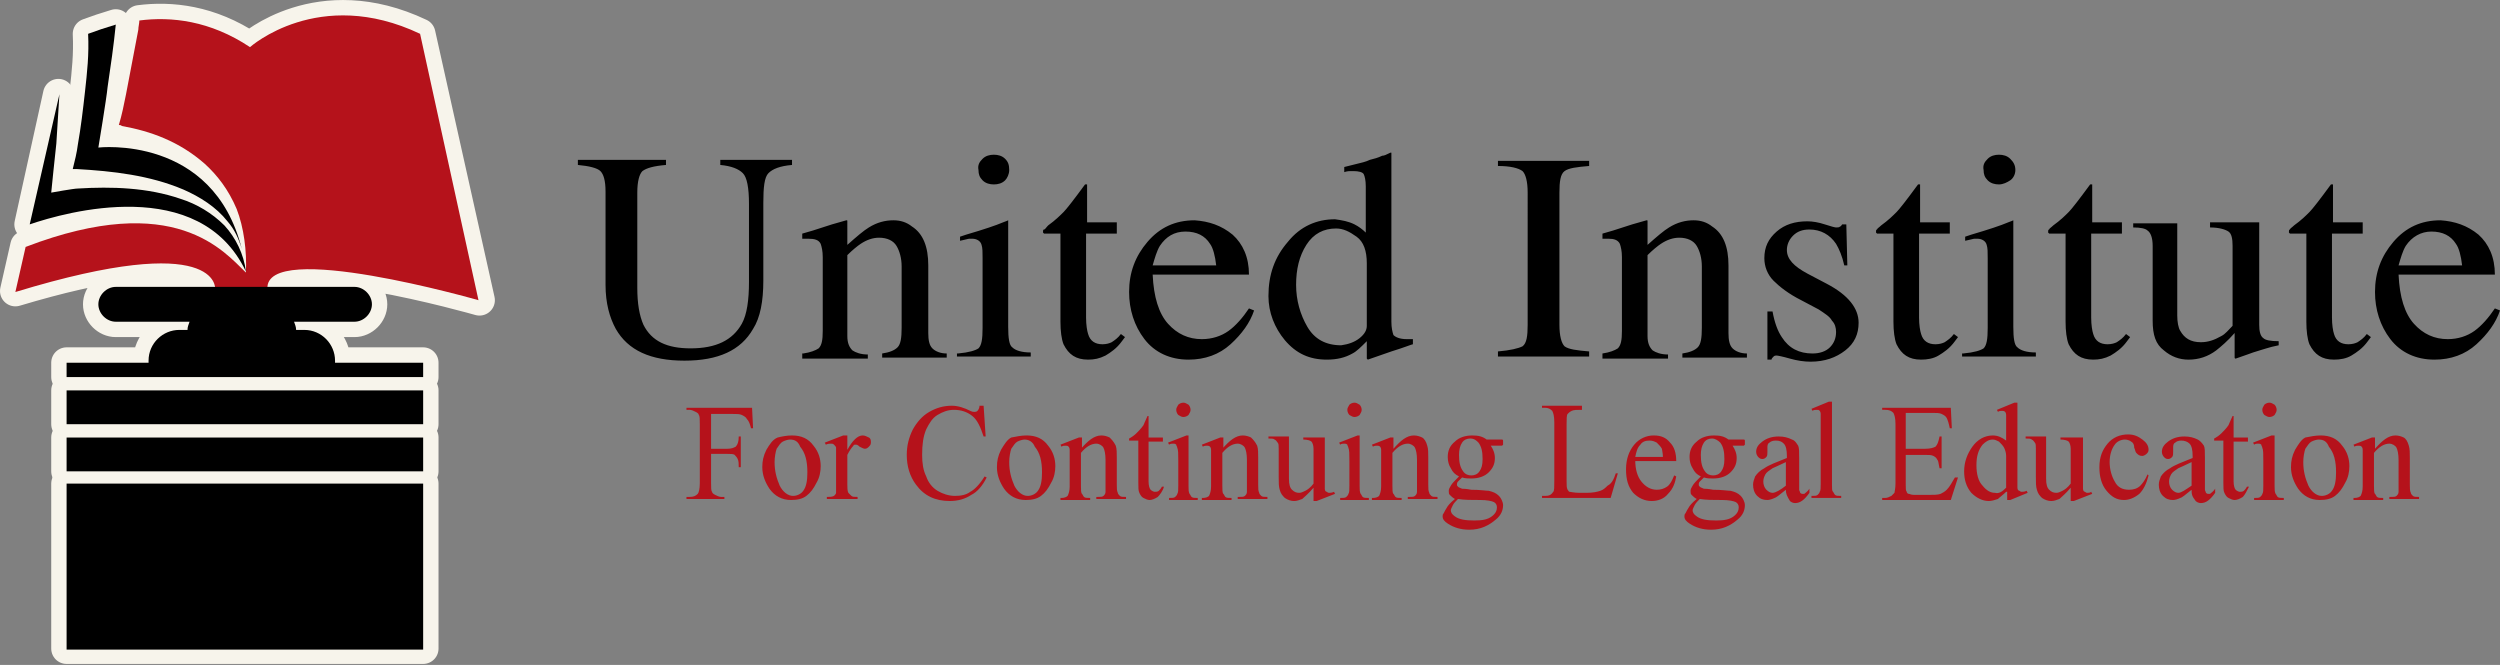 <svg version="1.1" id="Layer_1" xmlns="http://www.w3.org/2000/svg" x="0" y="0" viewBox="0 0 244 64.9" xml:space="preserve"><rect x="0" y="0" width="244" height="64.9" fill="#808080" stroke="none"/><style type="text/css">.st0{fill:#f7f4eb;stroke:#f7f4eb;stroke-width:3;stroke-linecap:round;stroke-linejoin:round}.st1{fill:#b5121b}</style><switch><g><g><g><path class="st0" d="M17.9 18.5c1.6.7 3.2 1.7 4.3 3.1.7.8 1.1 1.7 1.4 2.7-2.8-11.2-14-9.9-14-9.9s.8-4.8.9-5.9c.3-2 .6-4.1.8-6.1-1 .3-1.9.6-2.7.9.1 2-.1 3.8-.3 5.6-.2 1.8-.4 3.5-.7 5.2-.1.8-.3 1.6-.5 2.4h.4c3.5.2 7.1.6 10.4 2zM6.5 47.2h34.8v16.1H6.5zM6.5 38.1h34.8v3.3H6.5z"/><path class="st0" d="M32.7 35.2c0-1.6-1.3-3-3-3h-.8c0-.3-.1-.5-.2-.8h5.9c.9 0 1.7-.8 1.7-1.7 0-.9-.8-1.7-1.7-1.7h-8.4c.4-4.5 20.6 1.3 20.6 1.3L41 3.3c-9.9-4.7-16.6 1.3-16.6 1.3-3.9-2.6-7.7-3-10.8-2.6 0 .3-.1.6-.1.9l-1.2 6.3c-.2 1-.4 2-.7 3 .1 0 .2 0 .3.1 2.8.5 5.6 1.5 8.1 3.7 1.2 1.1 2.3 2.5 3.1 4.4.7 1.8 1 4.1.9 6.2-.3-1.7-1-3.3-2.2-4.6-1.2-1.2-2.7-2.1-4.3-2.6-3.2-1.1-6.7-1.2-10-1-.4 0-2.6.4-2.6.4s.4-4 .5-4.8l.3-4.8-2.8 12.7C6.4 20.7 19.5 17 24 26.5c-2.1-2-6.9-8.1-21.5-2.5l-1 4.4C19.2 23.1 20.9 27 21 28h-9.7c-.9 0-1.7.8-1.7 1.7 0 .9.8 1.7 1.7 1.7h7.2c-.1.3-.2.5-.2.8h-.8c-1.6 0-3 1.3-3 3v.2h-8v1.4h34.8v-1.4h-8.6v-.2zM6.5 42.7h34.8V46H6.5z"/></g><g><g><path d="M65 15.6v.5c-1.2.1-1.9.3-2.3.6-.3.3-.5 1-.5 2.1v9.3c0 1.5.2 2.7.6 3.6.8 1.6 2.3 2.3 4.6 2.3 2.5 0 4.1-.8 5-2.4.5-.9.7-2.3.7-4.1v-7.6c0-1.6-.2-2.6-.6-3-.4-.4-1.1-.7-2.2-.8v-.5h7v.5c-1.2.1-1.9.4-2.3.8-.4.4-.5 1.4-.5 2.9v7.6c0 2-.3 3.6-1 4.7-1.2 2.1-3.4 3.1-6.7 3.1-3.3 0-5.5-1-6.7-3.1-.6-1.1-1-2.5-1-4.3v-9.1c0-1.1-.2-1.7-.5-2-.3-.3-1.1-.5-2.2-.6v-.5H65zM78.4 34.5c.7-.1 1.2-.3 1.5-.5.3-.3.4-.8.4-1.7v-7.2c0-.6-.1-1-.2-1.3-.2-.4-.6-.5-1.2-.5h-.6v-.5c.4-.1 1.4-.4 2.9-.9l1.4-.4c.1 0 .1 0 .1.1V23.9c.9-.8 1.6-1.4 2.1-1.7.8-.5 1.6-.7 2.4-.7.7 0 1.3.2 1.8.6 1.1.7 1.6 2 1.6 3.8v6.6c0 .7.1 1.2.4 1.5.3.3.8.5 1.4.5v.4h-6.3v-.4c.7-.1 1.2-.3 1.5-.6.3-.3.4-.9.4-1.9v-6c0-.8-.2-1.5-.5-2s-.9-.8-1.7-.8c-.6 0-1.2.2-1.8.6-.3.2-.8.6-1.3 1.1v7.9c0 .7.2 1.1.5 1.4.3.2.8.4 1.5.4v.4h-6.4v-.5zM93.5 34.5c1.1-.1 1.7-.3 2-.5.3-.3.4-.9.4-2v-6.8c0-.6 0-1-.1-1.3-.1-.4-.5-.6-.9-.6h-.3c-.1 0-.4.1-.9.2v-.4l.6-.2c1.7-.5 2.9-.9 3.6-1.2.3-.1.5-.2.5-.2V31.9c0 1.1.1 1.8.4 2 .3.3.9.5 1.8.5v.4h-7.2v-.3zm2.4-19c.3-.3.7-.4 1.1-.4.4 0 .8.1 1.1.4.3.3.4.6.4 1.1 0 .4-.2.8-.4 1-.3.3-.7.4-1.1.4-.4 0-.8-.1-1.1-.4s-.4-.6-.4-1c-.1-.5.1-.8.4-1.1zM109 21.8v1h-3V31c0 .7.1 1.3.2 1.6.2.7.7 1 1.4 1 .4 0 .7-.1.9-.2.3-.2.6-.4.9-.8l.4.3-.3.4c-.5.7-1.1 1.1-1.6 1.4-.6.3-1.1.4-1.7.4-1.2 0-1.9-.5-2.4-1.5-.2-.5-.3-1.3-.3-2.2v-8.6h-1.6l-.1-.1v-.1c0-.1 0-.2.1-.2s.2-.2.4-.4c.7-.5 1.2-1 1.5-1.3.3-.3 1-1.2 2.1-2.7h.2v3.7h2.9zM120.3 22.9c1 .9 1.6 2.2 1.6 3.9h-9.4c.1 2.2.6 3.8 1.5 4.8s2 1.5 3.3 1.5c1 0 1.9-.3 2.6-.8.7-.5 1.4-1.3 2-2.2l.5.2c-.4 1.2-1.2 2.3-2.3 3.3-1.1 1-2.5 1.5-4.1 1.5-1.8 0-3.3-.7-4.3-2s-1.5-2.9-1.5-4.6c0-1.9.6-3.5 1.8-4.9 1.2-1.4 2.7-2.1 4.6-2.1 1.4.1 2.6.5 3.7 1.4zm-7.1 1.1c-.3.5-.5 1.2-.7 1.9h6.2c-.1-.9-.3-1.7-.6-2.1-.5-.8-1.3-1.2-2.4-1.2-1.1 0-1.9.5-2.5 1.4zM132.2 21.9c.4.2.8.5 1.1.8v-4.5c0-.6-.1-1-.2-1.2-.1-.2-.5-.3-1-.3h-.3c-.1 0-.3 0-.6.1v-.5l1.2-.3c.4-.1.9-.2 1.3-.4.4-.1.8-.2 1.2-.4.2 0 .4-.1.8-.3h.1v16.5c0 .6.1 1 .2 1.3.2.2.6.4 1.3.4h.6v.5c-.1 0-.8.3-2.1.7l-2.3.8-.1-.1v-1.7c-.6.6-1 1-1.4 1.2-.7.4-1.5.6-2.5.6-1.7 0-3-.6-4.1-1.9-1-1.2-1.6-2.7-1.6-4.3 0-2.1.6-3.8 1.9-5.3 1.2-1.5 2.8-2.2 4.6-2.2.7.1 1.3.2 1.9.5zm.5 11.1c.5-.4.7-.8.7-1.2v-6.1c0-1.2-.3-2.1-1-2.6s-1.3-.8-2-.8c-1.2 0-2.2.5-2.9 1.6-.7 1.1-1 2.4-1 3.9s.4 2.9 1.1 4.1c.7 1.2 1.8 1.8 3.3 1.8.7-.1 1.3-.3 1.8-.7zM146.2 34.3c1.2-.1 2-.3 2.4-.5.4-.3.5-1 .5-2.1V18.8c0-1.1-.2-1.8-.5-2.1-.4-.3-1.2-.5-2.4-.5v-.5h8.9v.5c-1.2.1-2 .2-2.4.5-.4.3-.5 1-.5 2.1v12.9c0 1.1.2 1.8.5 2.1.4.3 1.2.4 2.4.5v.5h-8.9v-.5zM156.4 34.5c.7-.1 1.2-.3 1.5-.5.3-.3.4-.8.4-1.7v-7.2c0-.6-.1-1-.2-1.3-.2-.4-.6-.5-1.1-.5h-.6v-.5c.4-.1 1.4-.4 2.9-.9l1.4-.4c.1 0 .1 0 .1.1V23.9c.9-.8 1.6-1.4 2.1-1.7.8-.5 1.6-.7 2.4-.7.7 0 1.3.2 1.8.6 1.1.7 1.6 2 1.6 3.8v6.6c0 .7.1 1.2.4 1.5.3.3.8.5 1.4.5v.4h-6.3v-.4c.7-.1 1.2-.3 1.5-.6.3-.3.4-.9.4-1.9v-6c0-.8-.2-1.5-.5-2s-.9-.8-1.7-.8c-.6 0-1.2.2-1.8.6-.3.2-.8.6-1.3 1.1v7.9c0 .7.2 1.1.5 1.4.3.2.8.4 1.5.4v.4h-6.4v-.5zM172.5 30.4h.5c.2 1.1.5 1.9.9 2.5.7 1.1 1.7 1.6 3 1.6.7 0 1.3-.2 1.7-.6.4-.4.6-.9.6-1.5 0-.4-.1-.8-.4-1.1-.2-.4-.7-.7-1.3-1.1l-1.7-.9c-1.2-.6-2.1-1.3-2.7-1.9-.6-.6-.9-1.4-.9-2.2 0-1.1.4-1.9 1.2-2.6.8-.7 1.8-1 3-1 .5 0 1.1.1 1.7.3.6.2 1 .3 1.1.3.2 0 .3 0 .4-.1.1 0 .1-.1.2-.2h.4l.1 4h-.3c-.2-.9-.5-1.6-.8-2.1-.6-.9-1.5-1.4-2.6-1.4-.7 0-1.2.2-1.6.6-.4.4-.6.9-.6 1.4 0 .9.7 1.6 2 2.3l1.9 1c2.1 1.1 3.1 2.4 3.1 3.8 0 1.1-.4 2-1.3 2.7-.9.7-2 1.1-3.4 1.1-.6 0-1.3-.1-2-.3-.7-.2-1.2-.3-1.3-.3-.1 0-.2 0-.3.1-.1.1-.2.2-.2.3h-.4v-4.7zM190.3 21.8v1h-3V31c0 .7.1 1.3.2 1.6.2.7.7 1 1.4 1 .4 0 .7-.1.9-.2.3-.2.6-.4.9-.8l.4.3-.3.4c-.5.7-1.1 1.1-1.6 1.4s-1.1.4-1.7.4c-1.2 0-1.9-.5-2.4-1.5-.2-.5-.3-1.3-.3-2.2v-8.6h-1.6l-.1-.1v-.1c0-.1 0-.2.1-.2 0-.1.2-.2.4-.4.7-.5 1.2-1 1.5-1.3.3-.3 1-1.2 2.1-2.7h.2v3.7h2.9zM191.6 34.5c1.1-.1 1.7-.3 2-.5.3-.3.4-.9.4-2v-6.8c0-.6 0-1-.1-1.3-.1-.4-.5-.6-.9-.6h-.3c-.1 0-.4.1-.9.2v-.4l.6-.2c1.7-.5 2.9-.9 3.6-1.2.3-.1.5-.2.5-.2V31.9c0 1.1.1 1.8.4 2 .3.3.9.5 1.8.5v.4h-7.2v-.3zm2.4-19c.3-.3.7-.4 1.1-.4.4 0 .8.1 1.1.4.3.3.5.6.5 1.1 0 .4-.2.8-.5 1s-.7.4-1.1.4c-.4 0-.8-.1-1.1-.4-.3-.3-.4-.6-.4-1-.1-.5.1-.8.4-1.1zM207.1 21.8v1h-3V31c0 .7.1 1.3.2 1.6.2.7.7 1 1.4 1 .4 0 .7-.1.9-.2.3-.2.6-.4.9-.8l.4.3-.3.4c-.5.7-1.1 1.1-1.6 1.4-.6.3-1.1.4-1.7.4-1.2 0-1.9-.5-2.4-1.5-.2-.5-.3-1.3-.3-2.2v-8.6H200l-.1-.1v-.1c0-.1 0-.2.1-.2 0-.1.2-.2.4-.4.7-.5 1.2-1 1.5-1.3s1-1.2 2.1-2.7h.2v3.7h2.9zM212.5 21.7v9.1c0 .6.1 1.2.3 1.5.4.7 1 1.1 2 1.1.7 0 1.3-.2 2-.6.4-.2.7-.6 1.1-1V24c0-.7-.1-1.2-.4-1.4-.3-.2-.9-.4-1.8-.4v-.5h4.8v10c0 .6.1 1.1.4 1.3.2.2.7.3 1.5.3v.4c-.5.1-.9.2-1.2.3-.3.1-.7.2-1.3.4-.3.1-.8.3-1.7.6 0 0-.1 0-.1-.1v-2.4c-.7.8-1.3 1.3-1.8 1.7-.8.6-1.7.9-2.7.9-.9 0-1.7-.3-2.4-.9-.8-.6-1.1-1.5-1.1-2.9V24c0-.8-.2-1.3-.5-1.5-.2-.2-.7-.3-1.4-.3v-.4h4.3zM230.6 21.8v1h-3V31c0 .7.1 1.3.2 1.6.2.7.7 1 1.4 1 .4 0 .7-.1.9-.2.3-.2.6-.4.9-.8l.4.3-.3.4c-.5.7-1.1 1.1-1.6 1.4s-1.1.4-1.7.4c-1.2 0-1.9-.5-2.4-1.5-.2-.5-.3-1.3-.3-2.2v-8.6h-1.6l-.1-.1v-.1c0-.1 0-.2.1-.2 0-.1.2-.2.4-.4.7-.5 1.2-1 1.5-1.3s1-1.2 2.1-2.7h.2v3.7h2.9zM241.9 22.9c1 .9 1.6 2.2 1.6 3.9h-9.4c.1 2.2.6 3.8 1.5 4.8s2 1.5 3.3 1.5c1 0 1.9-.3 2.6-.8.7-.5 1.4-1.3 2-2.2l.5.2c-.4 1.2-1.2 2.3-2.3 3.3-1.1 1-2.5 1.5-4.1 1.5-1.8 0-3.3-.7-4.3-2s-1.5-2.9-1.5-4.6c0-1.9.6-3.5 1.8-4.9 1.2-1.4 2.7-2.1 4.6-2.1 1.4.1 2.6.5 3.7 1.4zm-7.1 1.1c-.3.5-.5 1.2-.7 1.9h6.2c-.1-.9-.3-1.7-.6-2.1-.5-.8-1.3-1.2-2.4-1.2-1 0-1.9.5-2.5 1.4z"/></g><g><path class="st1" d="M69.4 40.3v3.5H71c.4 0 .6-.1.8-.2.2-.2.3-.5.3-1h.2v3h-.2c0-.3 0-.6-.1-.8-.1-.2-.2-.3-.3-.4-.1-.1-.4-.1-.7-.1h-1.6v2.8c0 .5 0 .8.1.9 0 .1.1.2.3.3.2.1.4.2.6.2h.3v.2H67v-.2h.3c.4 0 .6-.1.8-.3.1-.1.2-.5.2-1v-5.8c0-.5 0-.8-.1-.9 0-.1-.1-.2-.3-.3-.2-.1-.4-.2-.6-.2H67v-.2h6.4l.1 2h-.2c-.1-.4-.2-.7-.4-.9-.1-.2-.3-.3-.5-.4-.2-.1-.5-.1-1-.1h-2zM77.3 42.5c.9 0 1.6.3 2.1 1 .5.6.7 1.3.7 2 0 .5-.1 1.1-.4 1.6-.3.6-.6 1-1 1.3-.4.3-.9.4-1.5.4-.9 0-1.6-.4-2.1-1.1-.4-.6-.7-1.3-.7-2.1 0-.6.1-1.1.4-1.7.3-.5.6-1 1.1-1.2.4-.1.9-.2 1.4-.2zm-.2.4c-.2 0-.5.1-.7.2-.2.1-.4.4-.6.7-.1.3-.2.8-.2 1.3 0 .9.2 1.6.5 2.3.3.6.8 1 1.3 1 .4 0 .8-.2 1-.5.3-.4.4-1 .4-1.8 0-1.1-.2-1.9-.7-2.5-.2-.5-.5-.7-1-.7zM82.7 42.5v1.4c.5-.9 1-1.4 1.5-1.4.2 0 .4.1.6.2.2.1.2.3.2.5s-.1.3-.2.4c-.1.1-.2.2-.4.2-.1 0-.3-.1-.5-.2-.2-.2-.3-.2-.4-.2-.1 0-.2 0-.2.1-.2.2-.4.5-.6.9v2.9c0 .3 0 .6.1.8l.3.3c.1.1.3.1.6.1v.2h-3v-.2c.3 0 .5 0 .7-.1.1-.1.2-.2.2-.3V45v-1.3c0-.1-.1-.2-.2-.3-.1-.1-.2-.1-.3-.1-.1 0-.3 0-.5.1l-.1-.2 1.8-.7h.4zM96 39.6l.2 3H96c-.3-.9-.6-1.6-1.1-2-.5-.4-1.1-.6-1.8-.6-.6 0-1.1.2-1.6.5s-.8.8-1.1 1.4c-.3.7-.4 1.5-.4 2.5 0 .8.1 1.5.4 2.1.2.6.6 1.1 1.1 1.4.5.3 1.1.5 1.7.5.6 0 1.1-.1 1.5-.4.4-.2.9-.7 1.4-1.5l.2.1c-.4.8-.9 1.4-1.5 1.7-.6.4-1.3.6-2.1.6-1.4 0-2.5-.5-3.3-1.6-.6-.8-.9-1.8-.9-2.9 0-.9.2-1.7.6-2.5.4-.7.9-1.3 1.6-1.7.7-.4 1.4-.6 2.2-.6.6 0 1.2.2 1.8.5.2.1.3.1.4.1.1 0 .2 0 .3-.1.1-.1.2-.3.2-.5h.4zM100.2 42.5c.9 0 1.6.3 2.1 1 .5.6.7 1.3.7 2 0 .5-.1 1.1-.4 1.6-.3.6-.6 1-1 1.3-.4.3-.9.4-1.5.4-.9 0-1.6-.4-2.1-1.1-.4-.6-.7-1.3-.7-2.1 0-.6.1-1.1.4-1.7.3-.5.6-1 1-1.2.5-.1 1-.2 1.5-.2zm-.2.4c-.2 0-.5.1-.7.2-.2.1-.4.4-.6.7-.1.3-.2.8-.2 1.3 0 .9.2 1.6.5 2.3.3.6.8 1 1.3 1 .4 0 .8-.2 1-.5.3-.4.4-1 .4-1.8 0-1.1-.2-1.9-.7-2.5-.2-.5-.6-.7-1-.7zM105.5 43.8c.7-.8 1.3-1.3 2-1.3.3 0 .6.1.8.2.2.2.4.4.6.8.1.3.1.7.1 1.2v2.6c0 .4 0 .6.1.8 0 .1.1.2.2.3.1.1.3.1.6.1v.2H107v-.2h.1c.3 0 .5 0 .6-.1.1-.1.2-.2.2-.4v-3.1c0-.6-.1-1-.2-1.2-.1-.2-.4-.4-.7-.4-.5 0-1 .3-1.5.9v3.2c0 .4 0 .7.1.8.1.1.1.2.2.3.1.1.3.1.6.1v.2h-2.9v-.2h.1c.3 0 .5-.1.6-.2.1-.2.2-.5.2-.9v-2.3-1.3c0-.2-.1-.3-.1-.3-.1-.1-.2-.1-.3-.1-.1 0-.3 0-.4.1l-.1-.2 1.8-.7h.3v1.1zM112.1 40.7v2h1.4v.4h-1.4V47c0 .4.1.7.2.8.1.1.3.2.4.2.1 0 .3 0 .4-.1.1-.1.2-.2.3-.4h.2c-.1.4-.4.8-.6 1-.3.2-.6.3-.8.3-.2 0-.4-.1-.6-.2-.2-.1-.3-.3-.4-.5-.1-.2-.1-.5-.1-1V43h-.9v-.2c.2-.1.5-.3.7-.5.2-.2.5-.5.7-.8.1-.2.2-.5.4-.9h.1zM116 42.5v4.9c0 .4 0 .6.1.8.1.1.1.2.2.3.1.1.3.1.6.1v.2h-2.8v-.2c.3 0 .5 0 .6-.1.1-.1.2-.2.2-.3.1-.1.1-.4.1-.8V45c0-.7 0-1.1-.1-1.3 0-.1-.1-.2-.1-.3-.1-.1-.2-.1-.3-.1-.1 0-.3 0-.4.1l-.1-.2 1.8-.7h.2zm-.5-3.2c.2 0 .3.1.5.2.1.1.2.3.2.5s-.1.3-.2.5c-.1.1-.3.2-.5.2s-.3-.1-.5-.2c-.1-.1-.2-.3-.2-.5s.1-.3.2-.5c.1-.1.3-.2.5-.2zM119.3 43.8c.7-.8 1.3-1.3 2-1.3.3 0 .6.1.8.2.2.2.4.4.6.8.1.3.1.7.1 1.2v2.6c0 .4 0 .6.1.8 0 .1.1.2.2.3.1.1.3.1.6.1v.2h-2.9v-.2h.1c.3 0 .5 0 .6-.1.1-.1.2-.2.2-.4v-3.1c0-.6-.1-1-.2-1.2-.1-.2-.4-.4-.7-.4-.5 0-1 .3-1.5.9v3.2c0 .4 0 .7.1.8.1.1.1.2.2.3.1.1.3.1.6.1v.2h-2.9v-.2h.1c.3 0 .5-.1.6-.2.1-.2.2-.5.2-.9v-2.3-1.3c0-.2-.1-.3-.1-.3-.1-.1-.2-.1-.3-.1-.1 0-.3 0-.4.1l-.1-.2 1.8-.7h.3v1.1zM129.3 42.7v5c0 .2.1.3.2.3.1.1.2.1.2.1.1 0 .3 0 .5-.1l.1.2-1.8.7h-.3v-1.3c-.5.6-.9.9-1.1 1.1-.3.1-.5.2-.8.2-.3 0-.6-.1-.9-.3-.2-.2-.4-.4-.5-.8-.1-.3-.1-.7-.1-1.3v-2.7c0-.3 0-.5-.1-.6-.1-.1-.1-.2-.3-.3-.1-.1-.3-.1-.6-.1v-.2h2v4.1c0 .6.1.9.3 1.1.2.2.4.3.7.3.2 0 .4-.1.6-.2.2-.1.5-.3.8-.7v-3.4c0-.3-.1-.6-.2-.7-.1-.1-.4-.2-.8-.2v-.2h2.1zM132.7 42.5v4.9c0 .4 0 .6.1.8.1.1.1.2.2.3.1.1.3.1.6.1v.2h-2.8v-.2c.3 0 .5 0 .6-.1.1-.1.2-.2.2-.3.1-.1.1-.4.1-.8V45c0-.7 0-1.1-.1-1.3 0-.1-.1-.2-.1-.3-.1-.1-.2-.1-.3-.1-.1 0-.3 0-.4.1l-.1-.2 1.8-.7h.2zm-.5-3.2c.2 0 .3.1.5.2.1.1.2.3.2.5s-.1.3-.2.5c-.1.1-.3.2-.5.2s-.3-.1-.5-.2c-.1-.1-.2-.3-.2-.5s.1-.3.2-.5c.1-.1.3-.2.5-.2zM136 43.8c.7-.8 1.3-1.3 2-1.3.3 0 .6.1.8.2s.4.4.5.8c.1.3.1.7.1 1.2v2.6c0 .4 0 .6.1.8 0 .1.1.2.2.3.1.1.3.1.6.1v.2h-2.9v-.2h.1c.3 0 .5 0 .6-.1.1-.1.2-.2.2-.4v-3.1c0-.6-.1-1-.2-1.2-.1-.2-.4-.4-.7-.4-.5 0-1 .3-1.5.9v3.2c0 .4 0 .7.1.8.1.1.1.2.2.3.1.1.3.1.6.1v.2h-2.9v-.2h.1c.3 0 .5-.1.6-.2.1-.2.2-.5.2-.9v-2.3-1.3c0-.2-.1-.3-.1-.3-.1-.1-.2-.1-.3-.1-.1 0-.3 0-.4.1l-.1-.2 1.8-.7h.3v1.1zM142.4 46.5c-.4-.2-.6-.4-.8-.8-.2-.3-.3-.7-.3-1.1 0-.6.2-1.1.7-1.5.4-.4 1-.6 1.7-.6.6 0 1 .1 1.4.4h1.5s.1 0 .1.1v.4l-.1.1h-1.1c.2.3.4.7.4 1.2 0 .6-.2 1-.6 1.4-.4.4-1 .6-1.7.6-.3 0-.6 0-.9-.1l-.4.4c-.1.1-.1.2-.1.3 0 .1 0 .1.1.2s.2.1.4.2c.1 0 .4 0 .9.1.9 0 1.4.1 1.7.1.4.1.7.2 1 .5.2.2.4.6.4.9 0 .5-.2 1-.7 1.4-.7.6-1.5 1-2.6 1-.8 0-1.5-.2-2.1-.6-.3-.2-.5-.4-.5-.7 0-.1 0-.2.1-.3.1-.2.2-.4.4-.7 0 0 .2-.3.7-.7-.2-.1-.4-.3-.5-.4-.1-.1-.1-.2-.1-.4s.1-.3.2-.5.4-.5.8-.9zm-.1 2.2c-.2.2-.4.4-.5.6-.1.2-.2.4-.2.5 0 .2.1.4.4.6.4.3 1 .4 1.9.4.8 0 1.3-.1 1.7-.4.4-.3.5-.6.5-.9 0-.2-.1-.4-.3-.5-.2-.1-.7-.2-1.3-.2-.9 0-1.6 0-2.2-.1zm1.2-5.9c-.3 0-.6.1-.8.4-.2.3-.3.7-.3 1.2 0 .7.1 1.2.4 1.6.2.3.5.4.8.4.3 0 .6-.1.8-.4.2-.3.3-.6.3-1.2 0-.7-.1-1.2-.4-1.6-.2-.2-.4-.4-.8-.4zM157.7 46.2h.2l-.7 2.4h-6.7v-.2h.3c.4 0 .6-.1.8-.4.1-.1.1-.5.1-1v-5.8c0-.6-.1-.9-.2-1.1-.2-.2-.4-.3-.7-.3h-.3v-.2h3.9v.4c-.5 0-.8 0-1 .1-.2.1-.3.2-.4.3-.1.1-.1.5-.1 1V47c0 .4 0 .6.1.8.1.1.1.2.2.2s.4.1 1 .1h.6c.7 0 1.1-.1 1.4-.2.3-.1.5-.3.7-.5.4-.2.6-.6.8-1.2zM159.6 44.9c0 .9.2 1.6.6 2.1.4.5.9.8 1.5.8.4 0 .7-.1 1-.3.3-.2.5-.6.7-1.1l.2.1c-.1.6-.3 1.2-.8 1.7-.4.5-1 .7-1.6.7-.7 0-1.3-.3-1.8-.8-.5-.6-.7-1.3-.7-2.3 0-1 .3-1.8.8-2.4.5-.6 1.2-.9 1.9-.9s1.2.2 1.6.7c.4.4.6 1 .6 1.8h-4zm0-.3h2.7c0-.4-.1-.7-.1-.8-.1-.2-.3-.4-.5-.6-.2-.1-.4-.2-.7-.2-.4 0-.7.1-.9.4-.3.3-.4.7-.5 1.2zM166 46.5c-.4-.2-.6-.4-.8-.8-.2-.3-.3-.7-.3-1.1 0-.6.2-1.1.7-1.5.4-.4 1-.6 1.7-.6.6 0 1 .1 1.4.4h1.5s.1 0 .1.1v.4l-.1.1h-1.1c.2.3.4.7.4 1.2 0 .6-.2 1-.6 1.4-.4.4-1 .6-1.7.6-.3 0-.6 0-.9-.1l-.4.4c-.1.1-.1.2-.1.3 0 .1 0 .1.1.2s.2.1.4.2c.1 0 .4 0 .9.1.9 0 1.4.1 1.7.1.4.1.7.2 1 .5.2.2.4.6.4.9 0 .5-.2 1-.7 1.4-.7.6-1.5 1-2.6 1-.8 0-1.5-.2-2.1-.6-.3-.2-.5-.4-.5-.7 0-.1 0-.2.1-.3.1-.2.2-.4.4-.7 0 0 .2-.3.7-.7-.2-.1-.4-.3-.5-.4-.1-.1-.1-.2-.1-.4s.1-.3.2-.5.4-.5.8-.9zm-.1 2.2c-.2.2-.4.4-.5.6-.1.2-.2.4-.2.5 0 .2.1.4.4.6.4.3 1 .4 1.9.4.8 0 1.3-.1 1.7-.4.4-.3.5-.6.5-.9 0-.2-.1-.4-.3-.5-.2-.1-.7-.2-1.3-.2-.9 0-1.6 0-2.2-.1zm1.2-5.9c-.3 0-.6.1-.8.4-.2.3-.3.7-.3 1.2 0 .7.1 1.2.4 1.6.2.3.5.4.8.4.3 0 .6-.1.8-.4.2-.3.3-.6.3-1.2 0-.7-.1-1.2-.4-1.6-.2-.2-.5-.4-.8-.4zM174.3 47.8c-.6.5-1 .8-1.1.8-.2.1-.5.2-.7.2-.4 0-.7-.1-1-.4-.3-.3-.4-.7-.4-1.1 0-.3.1-.5.2-.8.2-.3.5-.6.9-.8.4-.3 1.2-.6 2.2-1v-.2c0-.6-.1-1-.3-1.2-.2-.2-.4-.3-.8-.3-.3 0-.5.1-.6.2-.2.1-.2.3-.2.5v.4c0 .2 0 .4-.1.5-.1.1-.2.2-.4.2s-.3-.1-.4-.2c-.1-.1-.2-.3-.2-.5 0-.4.2-.7.6-1 .4-.3.9-.5 1.6-.5.5 0 .9.1 1.3.3.3.1.4.3.6.6.1.2.1.6.1 1.2v3.1c0 .1.1.2.1.3 0 0 .1.1.2.1h.2c.1-.1.3-.2.5-.5v.4c-.5.7-.9 1-1.4 1-.2 0-.4-.1-.5-.2-.3-.5-.4-.7-.4-1.1zm0-.4v-2.3c-.6.3-1.1.5-1.3.6-.3.2-.6.4-.7.6-.1.2-.2.4-.2.7 0 .3.1.6.3.8.2.2.4.3.6.3.3 0 .8-.3 1.3-.7zM178.8 39.3v8c0 .4 0 .6.1.7.1.1.1.2.2.3.1.1.3.1.6.1v.2h-2.9v-.2c.3 0 .5 0 .6-.1.1-.1.2-.2.2-.3.1-.1.1-.4.1-.8v-5.5-1.3c0-.2-.1-.3-.1-.3-.1-.1-.1-.1-.3-.1-.1 0-.3 0-.4.1l-.1-.2 1.7-.7h.3zM186 40.3v3.5h1.9c.5 0 .8-.1 1-.2.2-.2.3-.5.4-1h.2v3.1h-.2c-.1-.4-.1-.7-.2-.8-.1-.2-.2-.3-.4-.4-.2-.1-.4-.1-.8-.1H186v2.9c0 .4 0 .6.1.7 0 .1.1.2.2.2s.2.1.5.1h1.5c.5 0 .8 0 1.1-.1.2-.1.4-.2.6-.4.3-.3.5-.7.8-1.2h.3l-.7 2.2h-6.7v-.2h.3c.2 0 .4-.1.6-.2l.3-.3c0-.1.1-.4.1-.9v-5.8c0-.6-.1-.9-.2-1.1-.2-.2-.4-.3-.8-.3h-.3v-.2h6.7l.1 2h-.2c-.1-.5-.2-.8-.3-1-.1-.2-.3-.3-.5-.4-.2-.1-.5-.1-.9-.1H186zM195.8 48c-.3.3-.6.5-.8.7-.3.1-.6.2-.9.2-.6 0-1.2-.3-1.7-.8-.5-.6-.7-1.3-.7-2.1 0-.9.3-1.7.8-2.4s1.2-1.1 2-1.1c.5 0 .9.2 1.3.5v-1.2-1.3c0-.2-.1-.3-.1-.3-.1-.1-.2-.1-.3-.1-.1 0-.3 0-.4.1l-.1-.2 1.7-.7h.3v8.3c0 .2.1.3.2.3.1.1.2.1.2.1.1 0 .3 0 .5-.1l.1.2-1.7.7h-.3V48zm0-.4v-3.1c0-.3-.1-.6-.2-.8-.1-.2-.3-.4-.5-.6-.2-.1-.4-.2-.6-.2-.4 0-.7.2-1 .5-.4.5-.6 1.1-.6 2 0 .9.2 1.6.6 2 .4.5.8.7 1.2.7.4.1.7-.1 1.1-.5zM203.3 42.7v5c0 .2.1.3.2.3.1.1.2.1.2.1.1 0 .3 0 .4-.1l.1.2-1.8.7h-.3v-1.3c-.5.6-.9.9-1.1 1.1-.3.1-.5.2-.8.2-.3 0-.6-.1-.9-.3-.2-.2-.4-.4-.5-.8-.1-.3-.1-.7-.1-1.3v-2.7c0-.3 0-.5-.1-.6-.1-.1-.1-.2-.3-.3-.1-.1-.3-.1-.6-.1v-.2h2v4.1c0 .6.1.9.3 1.1.2.2.4.3.7.3.2 0 .4-.1.6-.2.2-.1.5-.3.8-.7v-3.4c0-.3-.1-.6-.2-.7-.1-.1-.4-.2-.8-.2v-.2h2.2zM209.7 46.4c-.2.8-.5 1.4-.9 1.8-.5.4-1 .6-1.5.6-.7 0-1.2-.3-1.7-.9-.5-.6-.7-1.4-.7-2.3 0-1 .3-1.7.8-2.3.5-.6 1.2-.9 2-.9.6 0 1 .2 1.4.5.4.3.6.6.6 1 0 .2-.1.3-.2.4-.1.1-.3.2-.4.2-.3 0-.4-.1-.6-.3-.1-.1-.1-.3-.2-.5 0-.3-.1-.5-.3-.6-.1-.1-.4-.2-.6-.2-.4 0-.8.2-1 .5-.3.4-.5 1-.5 1.7s.2 1.4.5 1.9c.3.6.8.8 1.4.8.4 0 .8-.1 1.1-.4.2-.2.5-.6.7-1.1l.1.1zM213.9 47.8c-.6.5-1 .8-1.1.8-.2.1-.5.2-.7.2-.4 0-.7-.1-1-.4-.3-.3-.4-.7-.4-1.1 0-.3.1-.5.2-.8.2-.3.5-.6.9-.8.4-.3 1.2-.6 2.2-1v-.2c0-.6-.1-1-.3-1.2-.2-.2-.5-.3-.8-.3-.3 0-.5.1-.6.2-.2.1-.2.3-.2.5v.4c0 .2 0 .4-.1.5-.1.1-.2.2-.4.2s-.3-.1-.4-.2c-.1-.1-.2-.3-.2-.5 0-.4.2-.7.6-1 .4-.3.9-.5 1.6-.5.5 0 .9.1 1.3.3.2.1.4.3.6.6.1.2.1.6.1 1.2v3.1c0 .1.1.2.1.3 0 0 .1.1.2.1h.2c.1-.1.3-.2.5-.5v.4c-.5.7-.9 1-1.4 1-.2 0-.4-.1-.5-.2-.4-.5-.4-.7-.4-1.1zm0-.4v-2.3c-.6.3-1.1.5-1.3.6-.3.2-.6.4-.7.6-.1.2-.2.4-.2.7 0 .3.1.6.3.8.2.2.4.3.6.3.3 0 .7-.3 1.3-.7zM218 40.7v2h1.4v.4H218V47c0 .4.1.7.2.8.1.1.3.2.4.2.1 0 .3 0 .4-.1.1-.1.2-.2.3-.4h.2c-.2.4-.4.8-.6 1-.3.2-.6.3-.8.3-.2 0-.4-.1-.6-.2-.2-.1-.3-.3-.4-.5-.1-.2-.1-.5-.1-1V43h-.9v-.2c.2-.1.5-.3.7-.5.2-.2.5-.5.7-.8.1-.2.2-.5.4-.9h.1zM222 42.5v4.9c0 .4 0 .6.1.8.1.1.1.2.2.3.1.1.3.1.6.1v.2H220v-.2c.3 0 .5 0 .6-.1.1-.1.2-.2.2-.3.1-.1.1-.4.1-.8V45c0-.7 0-1.1-.1-1.3 0-.1-.1-.2-.1-.3-.1-.1-.2-.1-.3-.1-.1 0-.3 0-.4.1l-.1-.2 1.8-.7h.3zm-.5-3.2c.2 0 .3.1.5.2.1.1.2.3.2.5s-.1.3-.2.5c-.1.1-.3.2-.5.2s-.3-.1-.5-.2c-.1-.1-.2-.3-.2-.5s.1-.3.2-.5c.1-.1.3-.2.5-.2zM226.5 42.5c.9 0 1.6.3 2.1 1 .5.6.7 1.3.7 2 0 .5-.1 1.1-.4 1.6-.3.6-.6 1-1 1.3-.4.3-.9.4-1.5.4-.9 0-1.6-.4-2.1-1.1-.4-.6-.7-1.3-.7-2.1 0-.6.1-1.1.4-1.7.3-.5.6-1 1-1.2.5-.1 1-.2 1.5-.2zm-.2.4c-.2 0-.5.1-.7.2-.2.1-.4.4-.6.7-.1.3-.2.8-.2 1.3 0 .9.2 1.6.5 2.3.3.6.8 1 1.3 1 .4 0 .8-.2 1-.5.3-.4.4-1 .4-1.8 0-1.1-.2-1.9-.7-2.5-.2-.5-.5-.7-1-.7zM231.8 43.8c.7-.8 1.3-1.3 2-1.3.3 0 .6.1.8.2s.4.4.5.8c.1.3.1.7.1 1.2v2.6c0 .4 0 .6.1.8 0 .1.1.2.2.3.1.1.3.1.6.1v.2h-2.9v-.2h.1c.3 0 .5 0 .6-.1.1-.1.2-.2.2-.4v-3.1c0-.6-.1-1-.2-1.2-.1-.2-.4-.4-.7-.4-.5 0-1 .3-1.5.9v3.2c0 .4 0 .7.1.8.1.1.1.2.2.3.1.1.3.1.6.1v.2h-2.9v-.2h.1c.3 0 .5-.1.6-.2.1-.2.2-.5.2-.9v-2.3-1.3c0-.2-.1-.3-.1-.3-.1-.1-.2-.1-.3-.1-.1 0-.3 0-.4.1l-.1-.2 1.8-.7h.3v1.1z"/></g></g><g><g><path class="st1" d="M41 3.3c-9.9-4.7-16.6 1.3-16.6 1.3-3.9-2.6-7.7-3-10.8-2.6 0 .3-.1.6-.1.9l-1.2 6.3c-.2 1-.4 2-.7 3 .1 0 .2 0 .3.1 2.8.5 5.6 1.5 8.1 3.7 1.2 1.1 2.3 2.5 3.1 4.4.7 1.8 1 4.1.9 6.2-2.1-2-6.9-8.1-21.5-2.5l-1 4.4c20-6.1 19.5-.3 19.5-.3h5.1c-.3-4.9 20.6 1.1 20.6 1.1L41 3.3z"/><path d="M21.9 22c-1.2-1.2-2.7-2.1-4.3-2.6-3.2-1.1-6.7-1.2-10-1-.4 0-2.6.4-2.6.4s.4-4 .5-4.8l.3-4.8-2.9 12.7C6.4 20.7 19.5 17 24 26.5c-.2-1.7-1-3.3-2.1-4.5zm-4-3.5c1.6.7 3.2 1.7 4.3 3.1.7.8 1.1 1.7 1.4 2.7-2.8-11.2-14-9.9-14-9.9s.8-4.8.9-5.9c.3-2 .6-4.1.8-6.1-1 .3-1.9.6-2.7.9.1 2-.1 3.8-.3 5.6-.2 1.8-.4 3.5-.7 5.2-.1.8-.3 1.6-.5 2.4h.4c3.5.2 7.1.6 10.4 2z" fill-rule="evenodd" clip-rule="evenodd"/></g><path d="M6.5 41.4h34.8v-3.3H6.5v3.3zm26.2-6v-.2c0-1.6-1.3-3-3-3h-.8c0-.3-.1-.5-.2-.8h5.9c.9 0 1.7-.8 1.7-1.7s-.8-1.7-1.7-1.7H11.3c-.9 0-1.7.8-1.7 1.7s.8 1.7 1.7 1.7h7.2c-.1.3-.2.5-.2.8h-.8c-1.6 0-3 1.3-3 3v.2h-8v1.4h34.8v-1.4h-8.6zM6.5 46h34.8v-3.3H6.5V46zm0 17.4h34.8V47.2H6.5v16.2z"/></g></g></g></switch></svg>